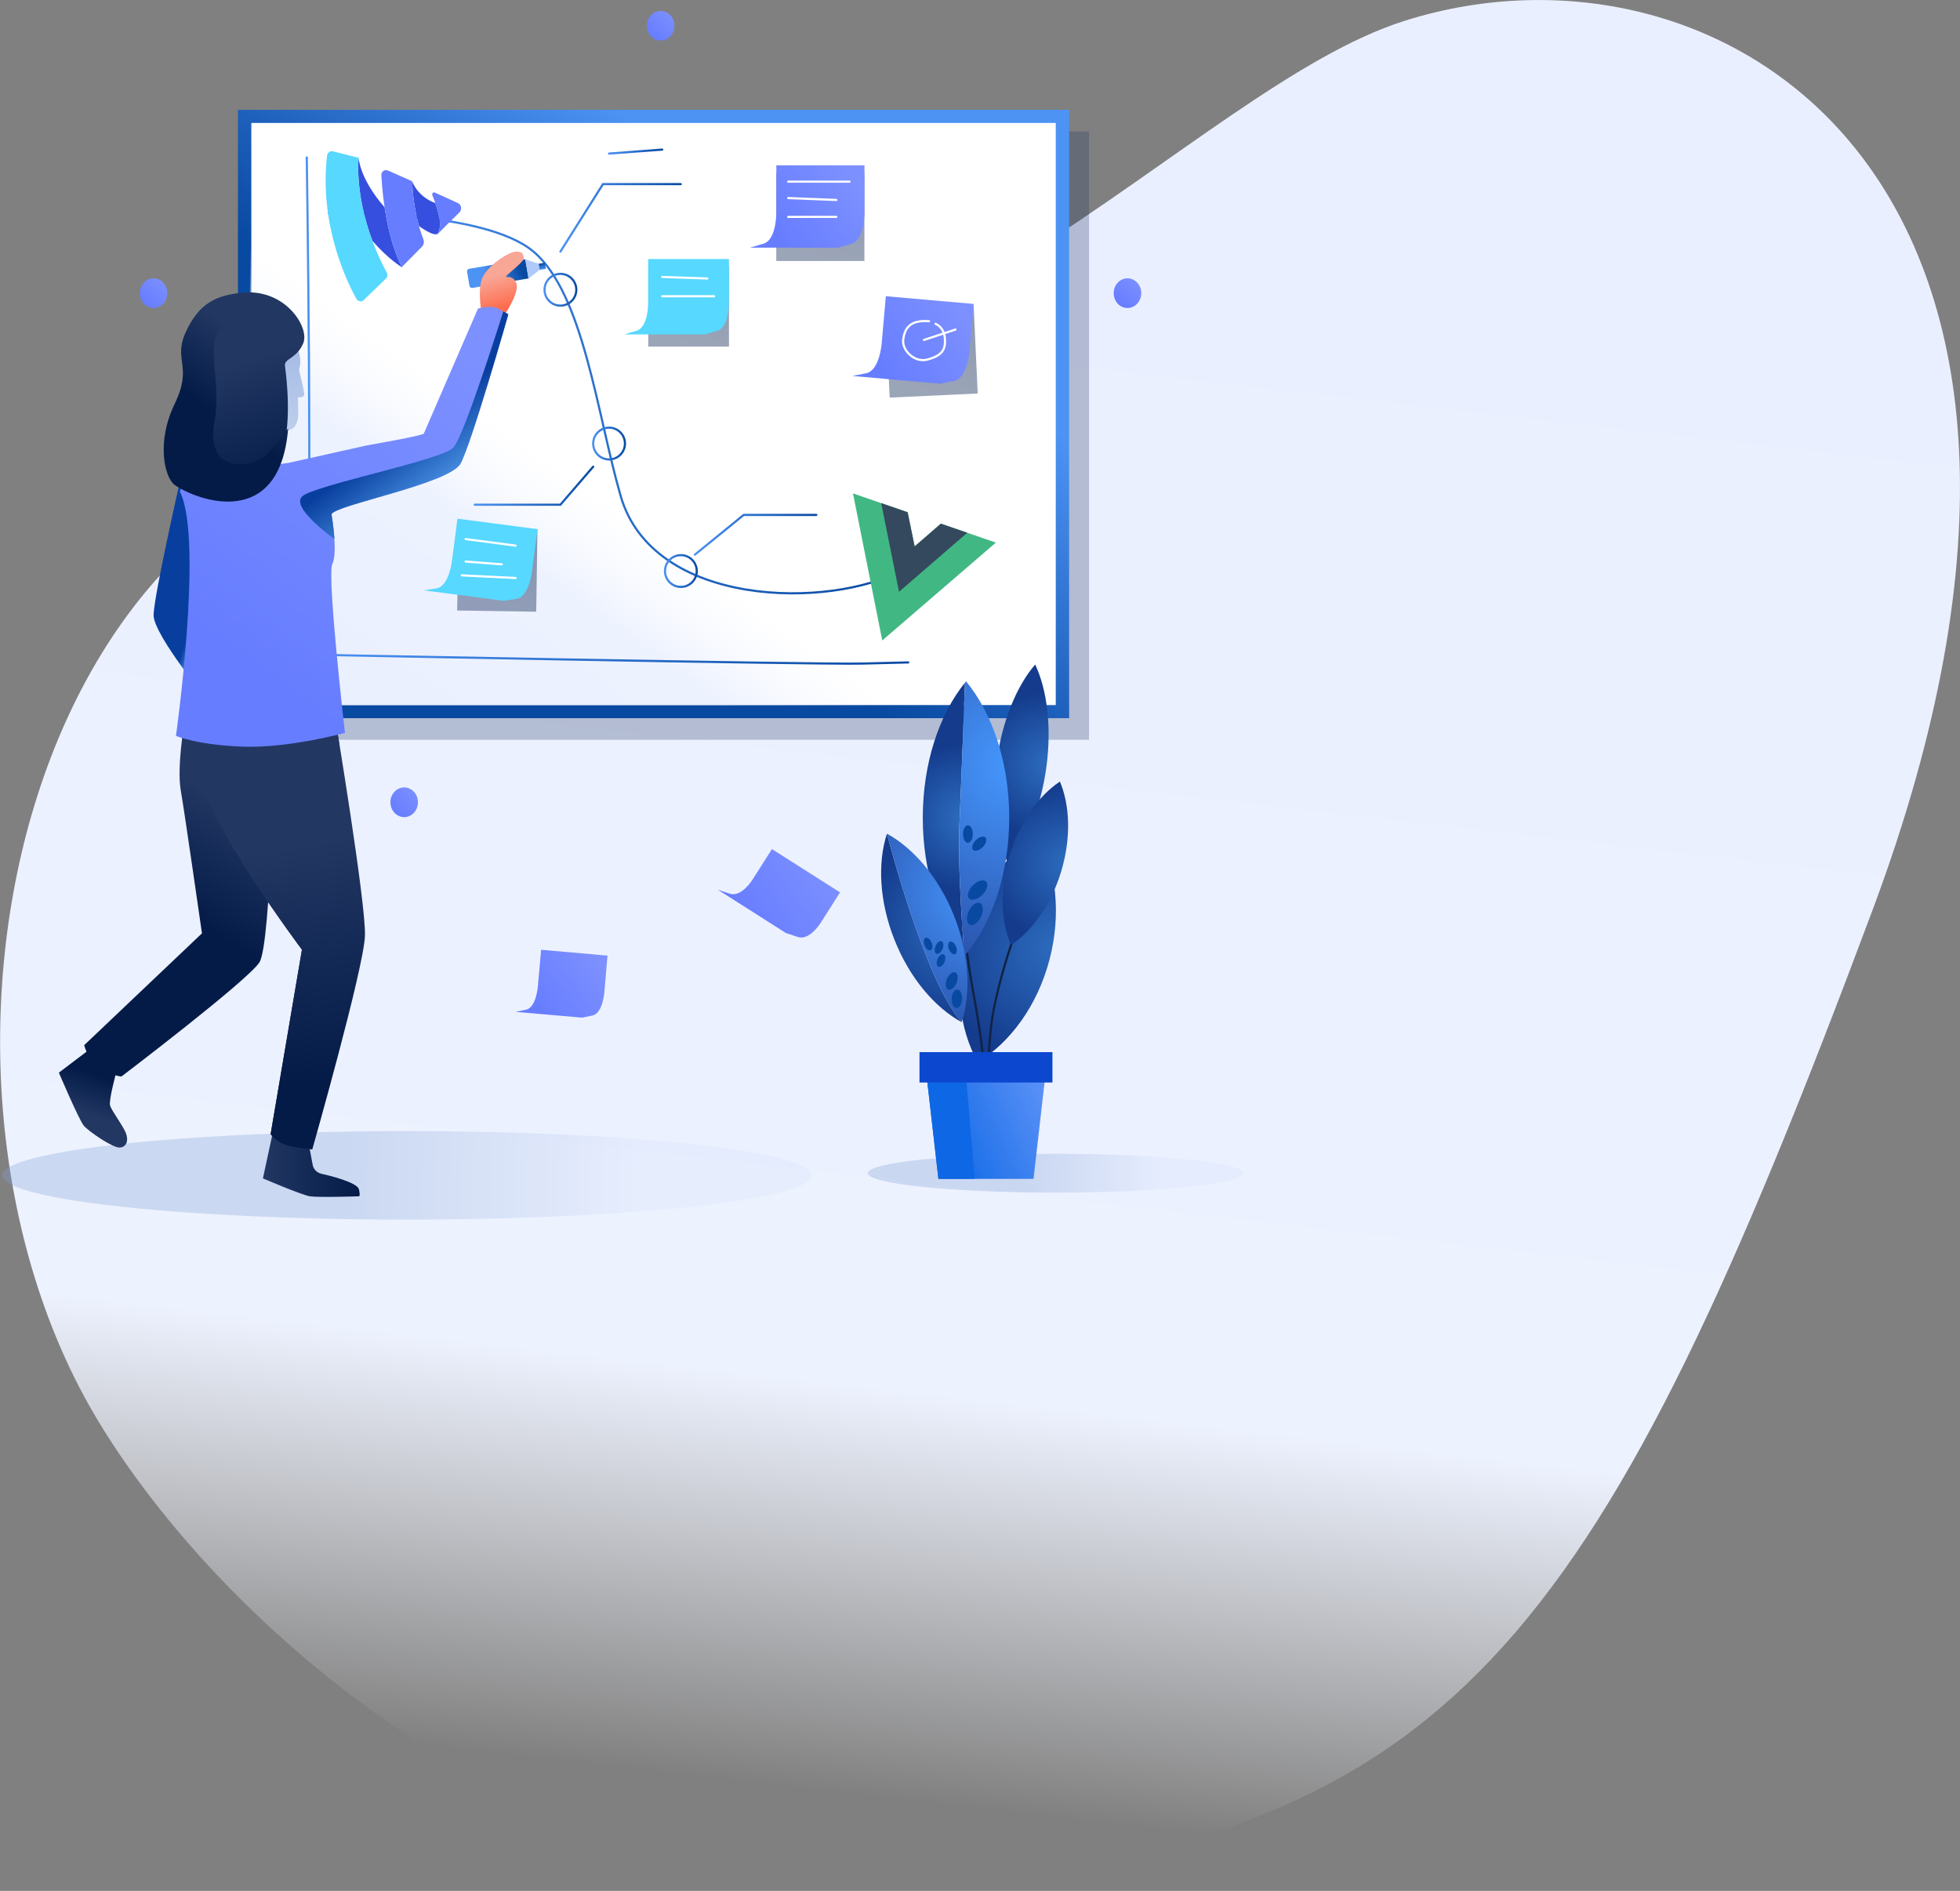 <svg xmlns="http://www.w3.org/2000/svg" width="908" height="876" viewBox="0 0 908 876">
    <rect x="0" y="0" width="908" height="876" fill="#808080" stroke="none"/>
    <defs>
        <linearGradient id="3gs4mipina" x1="48.37%" x2="37.639%" y1="10.539%" y2="93.311%">
            <stop offset="0%" stop-color="#EAEFFF"/>
            <stop offset="75.218%" stop-color="#EDF2FF"/>
            <stop offset="100%" stop-color="#F7F9FE" stop-opacity="0"/>
        </linearGradient>
        <linearGradient id="23hgtgzocb" x1="57.42%" x2="21.615%" y1="50%" y2="49.901%">
            <stop offset="0%" stop-color="#7FA0D4"/>
            <stop offset="100%" stop-color="#D6E3FA"/>
        </linearGradient>
        <linearGradient id="sdhspzp0xc" x1="57.42%" x2="21.615%" y1="50%" y2="49.911%">
            <stop offset="0%" stop-color="#7FA0D4"/>
            <stop offset="100%" stop-color="#D6E3FA"/>
        </linearGradient>
        <linearGradient id="nv53x2fb4d" x1="72.974%" x2="39.289%" y1="27.05%" y2="60.702%">
            <stop offset="0%" stop-color="#4C93F4"/>
            <stop offset="100%" stop-color="#0849A1"/>
        </linearGradient>
        <linearGradient id="wsd5hb6aee" x1="-22.898%" x2="19.397%" y1="82.066%" y2="39.471%">
            <stop offset="0%" stop-color="#EAEFFF"/>
            <stop offset="75.218%" stop-color="#EDF2FF"/>
            <stop offset="100%" stop-color="#F7F9FE" stop-opacity="0"/>
        </linearGradient>
        <linearGradient id="csi45g0lgf" x1="-.193%" x2="100.189%" y1="49.999%" y2="49.999%">
            <stop offset="0%" stop-color="#4C93F4"/>
            <stop offset="100%" stop-color="#0849A1"/>
        </linearGradient>
        <linearGradient id="7cjwerprpg" x1="-.196%" x2="100.174%" y1="50.002%" y2="50.002%">
            <stop offset="0%" stop-color="#4C93F4"/>
            <stop offset="100%" stop-color="#0849A1"/>
        </linearGradient>
        <linearGradient id="t7seyfk98h" x1="59.992%" x2="49.651%" y1="58.483%" y2="50.072%">
            <stop offset="0%" stop-color="#63B1FF"/>
            <stop offset="95%" stop-color="#083F9E"/>
        </linearGradient>
        <linearGradient id="vcpzwx6lai" x1="49.581%" x2="59.433%" y1="67.78%" y2="27.983%">
            <stop offset="0%" stop-color="#223762"/>
            <stop offset="100%" stop-color="#041B48"/>
        </linearGradient>
        <linearGradient id="vlobymlcuj" x1="0%" x2="99.993%" y1="50.007%" y2="50.007%">
            <stop offset="0%" stop-color="#223762"/>
            <stop offset="100%" stop-color="#041B48"/>
        </linearGradient>
        <linearGradient id="c9tyiquvxk" x1="62.36%" x2="50.723%" y1="18.366%" y2="53.577%">
            <stop offset="0%" stop-color="#223762"/>
            <stop offset="100%" stop-color="#041B48"/>
        </linearGradient>
        <linearGradient id="t3jdb6o9ql" x1="48.85%" x2="52.204%" y1="31.846%" y2="86.452%">
            <stop offset="0%" stop-color="#223762"/>
            <stop offset="100%" stop-color="#041B48"/>
        </linearGradient>
        <linearGradient id="p5vfkocypm" x1="49.137%" x2="51.653%" y1="31.846%" y2="86.452%">
            <stop offset="0%" stop-color="#223762"/>
            <stop offset="100%" stop-color="#041B48"/>
        </linearGradient>
        <linearGradient id="6wswwdnits" x1="137.767%" x2="3.304%" y1="8.322%" y2="68.264%">
            <stop offset="0%" stop-color="#7AA2FF"/>
            <stop offset="100%" stop-color="#0E68E5"/>
        </linearGradient>
        <linearGradient id="825ahrhqmt" x1="312.598%" x2="259.474%" y1="50.005%" y2="50.005%">
            <stop offset="0%" stop-color="#7AA2FF"/>
            <stop offset="100%" stop-color="#0E68E5"/>
        </linearGradient>
        <linearGradient id="ih2cuqjjxu" x1="113.321%" x2="91.218%" y1="-249.415%" y2="-144.737%">
            <stop offset="0%" stop-color="#4C93F4"/>
            <stop offset="100%" stop-color="#0849A1"/>
        </linearGradient>
        <linearGradient id="n950w84uiv" x1="376.316%" x2="271.637%" y1="119.01%" y2="96.866%">
            <stop offset="0%" stop-color="#4C93F4"/>
            <stop offset="100%" stop-color="#0849A1"/>
        </linearGradient>
        <linearGradient id="z99bvufsyw" x1="368.124%" x2="291.791%" y1="117.406%" y2="101.234%">
            <stop offset="0%" stop-color="#4C93F4"/>
            <stop offset="100%" stop-color="#0849A1"/>
        </linearGradient>
        <linearGradient id="k3hii58yrx" x1="413.913%" x2="337.58%" y1="127.091%" y2="110.919%">
            <stop offset="0%" stop-color="#4C93F4"/>
            <stop offset="100%" stop-color="#0849A1"/>
        </linearGradient>
        <linearGradient id="n5q70s0rqA" x1="113.627%" x2="91.406%" y1="-249.715%" y2="-144.972%">
            <stop offset="0%" stop-color="#4C93F4"/>
            <stop offset="100%" stop-color="#0849A1"/>
        </linearGradient>
        <linearGradient id="vhyzxe75iB" x1="113.627%" x2="91.353%" y1="-249.62%" y2="-144.877%">
            <stop offset="0%" stop-color="#4C93F4"/>
            <stop offset="100%" stop-color="#0849A1"/>
        </linearGradient>
        <linearGradient id="k666gfjxdC" x1="376.66%" x2="271.822%" y1="119.276%" y2="97.055%">
            <stop offset="0%" stop-color="#4C93F4"/>
            <stop offset="100%" stop-color="#0849A1"/>
        </linearGradient>
        <linearGradient id="0dww02pm5D" x1="376.66%" x2="271.917%" y1="119.329%" y2="97.108%">
            <stop offset="0%" stop-color="#4C93F4"/>
            <stop offset="100%" stop-color="#0849A1"/>
        </linearGradient>
        <linearGradient id="fifogimwiE" x1="367.887%" x2="291.644%" y1="117.347%" y2="101.198%">
            <stop offset="0%" stop-color="#4C93F4"/>
            <stop offset="100%" stop-color="#0849A1"/>
        </linearGradient>
        <linearGradient id="25xulshr0F" x1="413.743%" x2="337.431%" y1="127.068%" y2="110.918%">
            <stop offset="0%" stop-color="#4C93F4"/>
            <stop offset="100%" stop-color="#0849A1"/>
        </linearGradient>
        <linearGradient id="tux8l5nfrG" x1="47.806%" x2="53.925%" y1="30.672%" y2="90.054%">
            <stop offset="0%" stop-color="#4C93F4"/>
            <stop offset="100%" stop-color="#0849A1"/>
        </linearGradient>
        <linearGradient id="kposnfspeH" x1="-.348%" x2="100%" y1="49.829%" y2="49.829%">
            <stop offset="0%" stop-color="#4C93F4"/>
            <stop offset="100%" stop-color="#0849A1"/>
        </linearGradient>
        <linearGradient id="vcolcjl4dI" x1="47.574%" x2="58.583%" y1="35.694%" y2="87.159%">
            <stop offset="0%" stop-color="#F8A695"/>
            <stop offset="100%" stop-color="#FF6B4D"/>
        </linearGradient>
        <linearGradient id="8vxucs2qxJ" x1="75.405%" x2="29.856%" y1="3.907%" y2="85.947%">
            <stop offset="0%" stop-color="#7D90FF"/>
            <stop offset="100%" stop-color="#667DFF"/>
        </linearGradient>
        <linearGradient id="1ilakxpirK" x1="13.16%" x2="34.199%" y1="106.763%" y2="0%">
            <stop offset="0%" stop-color="#CFDDF3"/>
            <stop offset="100%" stop-color="#A1B8E3"/>
        </linearGradient>
        <linearGradient id="usgw2fobuL" x1="45.984%" x2="57.695%" y1="31.846%" y2="86.452%">
            <stop offset="0%" stop-color="#223762"/>
            <stop offset="100%" stop-color="#041B48"/>
        </linearGradient>
        <linearGradient id="yiz3pz0nrM" x1="65.1%" x2="50.884%" y1="18.366%" y2="53.577%">
            <stop offset="0%" stop-color="#223762"/>
            <stop offset="100%" stop-color="#041B48"/>
        </linearGradient>
        <linearGradient id="h8xj3lrc0N" x1="79.874%" x2="53.894%" y1="85.087%" y2="48.824%">
            <stop offset="0%" stop-color="#63B1FF"/>
            <stop offset="95%" stop-color="#083F9E"/>
        </linearGradient>
        <linearGradient id="nuz70socmO" x1="37.105%" x2="69.655%" y1="96.057%" y2="-20.132%">
            <stop offset="0%" stop-color="#223762"/>
            <stop offset="100%" stop-color="#041B48"/>
        </linearGradient>
        <linearGradient id="q6snzslmuP" x1="94.514%" x2="14.703%" y1="26.16%" y2="68.592%">
            <stop offset="0%" stop-color="#7D90FF"/>
            <stop offset="100%" stop-color="#667DFF"/>
        </linearGradient>
        <linearGradient id="3kpc4zmb5Q" x1="37.13%" x2="69.679%" y1="96.057%" y2="-20.108%">
            <stop offset="0%" stop-color="#223762"/>
            <stop offset="100%" stop-color="#041B48"/>
        </linearGradient>
        <linearGradient id="nh5wek6xyR" x1="94.514%" x2="14.703%" y1="26.013%" y2="68.706%">
            <stop offset="0%" stop-color="#7D90FF"/>
            <stop offset="100%" stop-color="#667DFF"/>
        </linearGradient>
        <linearGradient id="wky4stglyS" x1="94.514%" x2="14.703%" y1="24.823%" y2="69.635%">
            <stop offset="0%" stop-color="#7D90FF"/>
            <stop offset="100%" stop-color="#667DFF"/>
        </linearGradient>
        <linearGradient id="a7cpkt7dqT" x1="37.095%" x2="69.644%" y1="96.042%" y2="-20.139%">
            <stop offset="0%" stop-color="#223762"/>
            <stop offset="100%" stop-color="#041B48"/>
        </linearGradient>
        <linearGradient id="scpgtrypiU" x1="38.546%" x2="68.398%" y1="94.011%" y2="-21.829%">
            <stop offset="0%" stop-color="#223762"/>
            <stop offset="100%" stop-color="#041B48"/>
        </linearGradient>
        <linearGradient id="xx7taxlu4V" x1="-.897%" x2="100.897%" y1="50%" y2="50%">
            <stop offset="0%" stop-color="#4C93F4"/>
            <stop offset="100%" stop-color="#0849A1"/>
        </linearGradient>
        <linearGradient id="rskmkae8dW" x1="-.889%" x2="100.889%" y1="50%" y2="50%">
            <stop offset="0%" stop-color="#4C93F4"/>
            <stop offset="100%" stop-color="#0849A1"/>
        </linearGradient>
        <linearGradient id="k4gdaw282X" x1="-3.397%" x2="103.397%" y1="50%" y2="50%">
            <stop offset="0%" stop-color="#4C93F4"/>
            <stop offset="100%" stop-color="#0849A1"/>
        </linearGradient>
        <linearGradient id="e3i8o8kbiY" x1="-.911%" x2="100.911%" y1="50.028%" y2="50.028%">
            <stop offset="0%" stop-color="#4C93F4"/>
            <stop offset="100%" stop-color="#0849A1"/>
        </linearGradient>
        <linearGradient id="yw8ehizskZ" x1="94.514%" x2="14.703%" y1="25.928%" y2="68.773%">
            <stop offset="0%" stop-color="#7D90FF"/>
            <stop offset="100%" stop-color="#667DFF"/>
        </linearGradient>
        <linearGradient id="9jqb0koefaa" x1="-2.031%" x2="102.031%" y1="50%" y2="50%">
            <stop offset="0%" stop-color="#4C93F4"/>
            <stop offset="100%" stop-color="#0849A1"/>
        </linearGradient>
        <linearGradient id="rfoct4t8zab" x1="-1.821%" x2="101.821%" y1="50%" y2="50%">
            <stop offset="0%" stop-color="#4C93F4"/>
            <stop offset="100%" stop-color="#0849A1"/>
        </linearGradient>
        <linearGradient id="43kt1iq8eac" x1="-2.067%" x2="102.067%" y1="50%" y2="50%">
            <stop offset="0%" stop-color="#4C93F4"/>
            <stop offset="100%" stop-color="#0849A1"/>
        </linearGradient>
        <linearGradient id="z9j9qt41pad" x1="-2.162%" x2="102.162%" y1="50%" y2="50%">
            <stop offset="0%" stop-color="#4C93F4"/>
            <stop offset="100%" stop-color="#0849A1"/>
        </linearGradient>
        <linearGradient id="im38rmvfwae" x1="-2.695%" x2="102.695%" y1="50%" y2="50%">
            <stop offset="0%" stop-color="#4C93F4"/>
            <stop offset="100%" stop-color="#0849A1"/>
        </linearGradient>
        <linearGradient id="a7puqvej7af" x1="-1.776%" x2="101.776%" y1="50%" y2="50%">
            <stop offset="0%" stop-color="#4C93F4"/>
            <stop offset="100%" stop-color="#0849A1"/>
        </linearGradient>
        <linearGradient id="ajksy01tqag" x1="88.279%" x2="19.647%" y1="3.907%" y2="85.947%">
            <stop offset="0%" stop-color="#7D90FF"/>
            <stop offset="100%" stop-color="#667DFF"/>
        </linearGradient>
        <radialGradient id="hngr2udh4n" cx="100%" cy="50%" r="120.762%" fx="100%" fy="50%" gradientTransform="translate(1,0.5),scale(1,0.425),rotate(155.188),translate(-1,-0.5)">
            <stop offset="0%" stop-color="#2D6DC0"/>
            <stop offset="100%" stop-color="#143B8C"/>
        </radialGradient>
        <radialGradient id="e5v8melb6o" cx="100%" cy="50%" r="135.29%" fx="100%" fy="50%" gradientTransform="translate(1,0.5),scale(1,0.272),rotate(144.117),translate(-1,-0.5)">
            <stop offset="0%" stop-color="#2D6DC0"/>
            <stop offset="100%" stop-color="#143B8C"/>
        </radialGradient>
        <radialGradient id="ad1lr3j0lp" cx="100%" cy="50%" r="175.859%" fx="100%" fy="50%" gradientTransform="translate(1,0.5),scale(1,0.157),rotate(128.558),translate(-1,-0.5)">
            <stop offset="0%" stop-color="#2D6DC0"/>
            <stop offset="100%" stop-color="#143B8C"/>
        </radialGradient>
        <radialGradient id="t4q9j8q49q" cx="114.316%" cy="30.677%" r="379.867%" fx="114.316%" fy="30.677%" gradientTransform="translate(1.143,0.307),scale(1,0.184),rotate(96.197),translate(-1.143,-0.307)">
            <stop offset="0%" stop-color="#4698FF"/>
            <stop offset="100%" stop-color="#2B56B0"/>
        </radialGradient>
        <radialGradient id="x3zmun9yvr" cx="100%" cy="50%" r="122.131%" fx="100%" fy="50%" gradientTransform="translate(1,0.5),scale(1,0.4),rotate(153.833),translate(-1,-0.5)">
            <stop offset="0%" stop-color="#2D6DC0"/>
            <stop offset="100%" stop-color="#143B8C"/>
        </radialGradient>
        <radialGradient id="pxiux1kfcy" cx="100%" cy="50%" r="120.674%" fx="100%" fy="50%" gradientTransform="translate(1,0.5),scale(1,0.427),rotate(155.279),translate(-1,-0.5)">
            <stop offset="0%" stop-color="#2D6DC0"/>
            <stop offset="100%" stop-color="#143B8C"/>
        </radialGradient>
        <radialGradient id="o7zbx5ffnz" cx="114.316%" cy="30.677%" r="167.675%" fx="114.316%" fy="30.677%" gradientTransform="translate(1.143,0.307),scale(1,0.427),rotate(104.156),translate(-1.143,-0.307)">
            <stop offset="0%" stop-color="#4698FF"/>
            <stop offset="100%" stop-color="#2B56B0"/>
        </radialGradient>
    </defs>
    <g fill="none" fill-rule="evenodd">
        <g>
            <g transform="translate(-1115, -286) translate(1115, 286)">
                <path fill="url(#3gs4mipina)" d="M219.055 202.629c206.89 1.243 333.03-161.602 431.442-192.916C798.358-37.295 993.41 84.426 867.62 421.232 741.83 758.038 676.676 843.714 450.2 872.45 268.837 895.453 109.212 763.664 45.605 658.487c-99.505-164.56-33.502-457.102 173.45-455.858z"/>
                <ellipse cx="188.5" cy="544.5" fill="url(#23hgtgzocb)" opacity=".313" rx="187.5" ry="20.5" transform="translate(188.5, 544.5) rotate(-180) translate(-188.5, -544.5)"/>
                <ellipse cx="489" cy="543.5" fill="url(#sdhspzp0xc)" opacity=".313" rx="87" ry="9" transform="translate(489, 543.5) rotate(-180) translate(-489, -543.5)"/>
                <path fill="#223762" d="M114.71 60.89H504.51V342.71H114.71z" opacity=".278"/>
                <path fill="url(#nv53x2fb4d)" d="M110.22 50.89H495.29V332.71H110.22z"/>
                <path fill="#FFF" d="M116.43 56.96H489.1V326.63H116.43z"/>
                <path fill="url(#wsd5hb6aee)" d="M116.42 56.96L489.09 326.63 114.23 326.63z"/>
                <path stroke="url(#csi45g0lgf)" stroke-linecap="round" d="M152.34 98.8s71.55-1.85 94.8 17.76c23.25 19.61 29.47 75.44 40.42 113.31 14.95 51.6 96.81 52.466 130.81 34.116"/>
                <g fill-rule="nonzero">
                    <g>
                        <path fill="#364FDE" d="M18.315 43.96c-4.757-23.52-.25-38.955-.25-38.955s-1.206 9.395 8.272 24.54c-.12 18.773 3.575 28.566 3.575 28.566l.76-.56-.76.662s-5.62-4.587-11.597-14.253zM40.718 40.63c2.274 2.29 4.395 3.876 5.929 4.63l-.027-.014s1.72.617 2.025.206c2.098-2.222 2.611-6.362 1.213-14.144-8-4.568-9.01-11.689-9.01-11.689s-1.441 9.887-.13 21.01z" transform="translate(183.695, 101.13) rotate(-9) translate(-183.695, -101.13) translate(152.695, 65.701)"/>
                        <path fill="#56D8FF" d="M18.065 5.005s-6.582 22.54 4.556 54.65c.304.926 0 1.955-.81 2.572l-11.746 8.234c-1.114.823-2.734.308-3.24-1.03C3.686 60.89-4.92 32.587 3.787 1.61 4.192.374 5.51-.347 6.724.168l11.34 4.837z" transform="translate(183.695, 101.13) rotate(-9) translate(-183.695, -101.13) translate(152.695, 65.701)"/>
                        <path fill="#667DFF" d="M40.544 50.289L29.912 58.11s-5.67-15.026-2.734-43.535c.203-1.646 1.924-2.47 3.341-1.646l10.329 6.69s-2.025 13.893.911 27.273c.304 1.337-.202 2.675-1.215 3.396zM60.188 32.896l-9.822-6.484c-.608-.412-1.519.206-1.316.926 2.328 10.395 2.025 15.54-.406 18.114-.303.411-2.025-.206-2.025-.206 1.62.823 2.025.412 2.025.412 1.62-1.236 7.696-5.661 11.544-8.337 1.519-1.132 1.519-3.396 0-4.425z" transform="translate(183.695, 101.13) rotate(-9) translate(-183.695, -101.13) translate(152.695, 65.701)"/>
                    </g>
                </g>
                <g fill-rule="nonzero">
                    <path fill="#41B883" d="M56 0L70 0 35 60 0 0 26.775 0 35 13.913 43.05 0z" transform="translate(418.485, 268.34) rotate(19) translate(-418.485, -268.34) translate(383.485, 238.34)"/>
                    <path fill="#35495E" d="M13.825 0L35 36.174 56 0 43.05 0 35 13.913 26.775 0z" transform="translate(418.485, 268.34) rotate(19) translate(-418.485, -268.34) translate(383.485, 238.34)"/>
                </g>
                <path stroke="url(#7cjwerprpg)" stroke-linecap="round" d="M142.12 72.94s2.63 178.46 0 204.36l-2.63 25.9s238.51 4.73 259.89 4.21l21.38-.53"/>
                <path fill="url(#t7seyfk98h)" d="M82.89 225.11s-11.37 50-11.74 59.64c-.37 9.64 29.14 44.75 29.14 44.75l13.95-66-31.35-38.39z"/>
                <path fill="url(#vcpzwx6lai)" d="M41.69 486l-14.42 10.92s9.29 21.86 11.54 24.55c2.25 2.69 13.51 10.41 16.7 10.15 3.19-.26 4.14-3.31 2.79-6.75-1.35-3.44-6.58-10.26-7.3-12.69-.72-2.43 2.87-15.43 2.87-15.43L41.69 486z"/>
                <path fill="url(#vlobymlcuj)" d="M126.56 523.83l-4.76 22.08s17.84 7.68 21.82 8.3c3.98.62 22.66 0 22.66 0s.75 0 0-3.24-14.07-6.48-17.43-7.22c-2.04-.452-3.613-2.077-4-4.13l-1.61-8.57-16.68-7.22z"/>
                <path fill="url(#c9tyiquvxk)" d="M85.34 335.26s-3.45 20.17-1.6 30.88c1.85 10.71 9.82 66.24 9.82 66.24L39 484.19s2.49 9.67 9.46 12.25c6.97 2.58 7.84 2.24 7.84 2.24s58.4-44.37 63.88-52.84c5.48-8.47 7.11-105.73 7.11-105.73l-41.95-4.85z"/>
                <path fill="url(#t3jdb6o9ql)" d="M97.19 328c-1.953 11.224-2.814 22.61-2.57 34 .5 18.12 45.27 77.95 45.27 77.95l-14.51 85.46s3.31 4.9 11.28 6l8 1.11s23.91-84 24.41-99-13.7-100.23-13.7-100.23L97.19 328z"/>
                <path fill="url(#p5vfkocypm)" d="M110.21 357.38c6.22-.47 29.39-7 47.07-12.24-1.17-7.27-1.94-11.9-1.94-11.9L97.17 328c-1.953 11.224-2.814 22.61-2.57 34 .5 18.12 45.27 77.95 45.27 77.95l-14.5 85.45c1.95 2.44 4.592 4.231 7.58 5.14 4.34-10.42 11.08-27.77 12.31-37.78 1.84-15-3.42-31.28-1.07-44.42 2.35-13.14 14.73-14.46 14.27-20-.46-5.54-10.05-3.42-20.31-7.89-10.26-4.47-30.76-37.85-35.22-46.79-4.46-8.94-3.15-15.49 7.28-16.28z"/>
                <g transform="translate(408.192, 307.84)">
                    <path fill="url(#hngr2udh4n)" d="M39.261 126.582c-5.628 21.348-3.06 42.334 5.504 57.663 15.01-9.109 27.598-26.1 33.226-47.448 5.628-21.347 3.06-42.334-5.504-57.663-15.003 9.115-27.621 26.106-33.226 47.448z"/>
                    <path stroke="#124" stroke-linecap="round" stroke-linejoin="round" d="M61.668 125.73c-3.527 9.919-6.445 20.044-8.735 30.32-4.072 17.89-3.042 39.167-3.042 39.167M37.941 119.58s2.445 20.526 5.457 36.345c3.013 15.82 5.054 36.694 5.054 36.694"/>
                    <path fill="url(#e5v8melb6o)" d="M53.613 44.482c-2.557 18.702-.337 35.96 5.179 47.62 8.445-9.754 15.21-25.78 17.755-44.483 2.545-18.702.337-35.96-5.179-47.619-8.427 9.765-15.198 25.792-17.755 44.482z"/>
                    <path fill="url(#ad1lr3j0lp)" d="M36.266 74.494c.77-17.121 1.912-48.033 2.563-66.048C26.945 23.153 19.3 45.69 19.3 70.99c0 25.01 7.45 47.305 19.092 62.024-1.26-17.275-2.829-42.932-2.125-58.52z"/>
                    <path fill="url(#t4q9j8q49q)" d="M59.342 70.99c0-25.667-7.836-48.5-20.01-63.19-.171.208-.337.432-.503.646-.65 18.015-1.775 48.92-2.563 66.048-.698 15.59.865 41.246 2.155 58.521.307.385.592.793.911 1.184 12.18-14.707 20.01-37.54 20.01-63.208z"/>
                    <path fill="url(#x3zmun9yvr)" d="M59.472 88.521c-4.61 15.388-4.018 30.486.64 41.482 9.942-6.623 18.743-18.903 23.353-34.291 4.61-15.388 4.013-30.515-.639-41.482-9.937 6.617-18.737 18.903-23.354 34.291z"/>
                    <path fill="url(#6wswwdnits)" d="M70.599 238.303L26.543 238.303 20.003 181.209 77.139 181.209z"/>
                    <path fill="url(#825ahrhqmt)" d="M20.003 181.209L26.543 238.303 43.398 238.303 38.521 181.209z"/>
                    <path fill="#0C47CF" d="M17.772 179.581H79.37V193.649H17.772z"/>
                    <ellipse cx="40.208" cy="78.543" fill="url(#ih2cuqjjxu)" rx="2.267" ry="4.048"/>
                    <ellipse cx="45.452" cy="83.008" fill="url(#n950w84uiv)" rx="4.048" ry="2.267" transform="translate(45.452, 83.008) rotate(-45) translate(-45.452, -83.008)"/>
                    <ellipse cx="44.715" cy="104.493" fill="url(#z99bvufsyw)" rx="5.551" ry="3.113" transform="translate(44.715, 104.493) rotate(-45) translate(-44.715, -104.493)"/>
                    <ellipse cx="43.433" cy="115.568" fill="url(#k3hii58yrx)" rx="5.551" ry="3.113" transform="translate(43.433, 115.568) rotate(-65.03) translate(-43.433, -115.568)"/>
                    <path fill="url(#pxiux1kfcy)" d="M6.177 127.517c7.031 17.755 18.697 31.367 31.131 38.185-17.222-19.453-34.61-87.325-34.61-87.325-4.392 13.482-3.552 31.409 3.48 49.14z"/>
                    <path fill="url(#o7zbx5ffnz)" d="M33.828 116.556C26.797 98.801 15.132 85.19 2.698 78.371c0 0 17.388 67.872 34.61 87.326 4.391-13.5 3.551-31.403-3.48-49.14z"/>
                    <ellipse cx="21.772" cy="129.49" fill="url(#n5q70s0rqA)" rx="1.752" ry="3.119" transform="translate(21.772, 129.49) rotate(-22.73) translate(-21.772, -129.49)"/>
                    <ellipse cx="33.046" cy="131.297" fill="url(#vhyzxe75iB)" rx="1.752" ry="3.119" transform="translate(33.046, 131.297) rotate(-22.73) translate(-33.046, -131.297)"/>
                    <ellipse cx="26.833" cy="131.114" fill="url(#k666gfjxdC)" rx="3.119" ry="1.752" transform="translate(26.833, 131.114) rotate(-67.73) translate(-26.833, -131.114)"/>
                    <ellipse cx="27.749" cy="137.143" fill="url(#0dww02pm5D)" rx="3.119" ry="1.752" transform="translate(27.749, 137.143) rotate(-67.73) translate(-27.749, -137.143)"/>
                    <ellipse cx="32.71" cy="146.612" fill="url(#fifogimwiE)" rx="4.285" ry="2.403" transform="translate(32.71, 146.612) rotate(-67.73) translate(-32.71, -146.612)"/>
                    <ellipse cx="35.091" cy="154.869" fill="url(#25xulshr0F)" rx="4.285" ry="2.403" transform="translate(35.091, 154.869) rotate(-87.76) translate(-35.091, -154.869)"/>
                </g>
                <path fill="url(#tux8l5nfrG)" d="M227.177 113.078h6.66c.313 0 .613.125.834.346.222.221.346.521.346.834v26.37h-9v-26.37c0-.313.124-.613.346-.834.22-.221.521-.346.834-.346h-.02z" transform="translate(230.517, 126.853) rotate(-99.62) translate(-230.517, -126.853)"/>
                <path fill="#AFCAFA" d="M244.85 129.01L250.02 125.03 249.57 122.19 243.34 120.12z"/>
                <path fill="url(#kposnfspeH)" d="M249.793 121.899H252.663V124.829H249.793z" transform="translate(251.228, 123.364) rotate(-99.62) translate(-251.228, -123.364)"/>
                <path fill="url(#vcolcjl4dI)" d="M223.13 144.93s-1.89-9.34 0-15.37c1.89-6.03 12.65-13.12 16.08-13 3.43.12 3.07 1.42 3.43 3 .36 1.58-7.64 7.44-8.16 8.44-.52 1 3-1.06 4.73 3.19 1.73 4.25-5.91 15.35-5.91 15.35l-10.17-1.61z"/>
                <path fill="url(#8vxucs2qxJ)" d="M133.55 214.46l36.3-8.1c1-.2 26.07-4.55 26.48-5.49l25.1-57.9s6.07-2 10.05.31l4 2.34s-17 59.63-22.13 69.09c-5.13 9.46-58.55 19.27-59.8 23.56 0 0 3.07 17.63.43 22.89-2.64 5.26 5.83 78.36 5.83 78.36s-26.37 7.25-47.75 6.37c-21.38-.88-30.54-5-30.54-5s12.72-90.48 2-112.72c-3.19-6.54 50.03-13.71 50.03-13.71z"/>
                <path fill="url(#1ilakxpirK)" d="M90.45 157.6c5.89-7.32 35.19-11.75 37.12-10.94 1.93.81 13.18 14.01 11.36 22.88-.14.673-.26 1.356-.364 2.046.48 1.927 2.18 8.832 2.394 10.864.166 1.577-1.69 1.702-2.952 1.609.098 4.358.325 8.037-.038 9.921-1.18 6.01-3.89 4.52-8.11 6.87l.25 10.15s-.2 1.75-8.32 3c-4.676.67-9.437-.36-13.42-2.9l.62-5.21-.45-.25c-9.23-5.71-15.09-16.8-15.09-16.8s-9.52 2.98-10.45-2.18c-.69-4.08 2.98-10.56 6-12.69 1.994-1.407 1.115-1.117.287-.758l-.14.062c-.256.114-.49.225-.61.284l-.055.026-.032.016s-3.89-8.68 2-16z"/>
                <path fill="url(#usgw2fobuL)" d="M140.49 159c-3.06 7.28-8.9 7-8.47 10.43 10 78.2-38.38 61.23-50.29 53-4.62-3.21-8.49-19.37-.15-36.57 8.54-17.61-.75-19.71 5-32.59 5.75-12.88 13.6-16.43 25.5-17.66 20.07-2.12 31.47 16.09 28.41 23.39z"/>
                <path fill="url(#yiz3pz0nrM)" d="M124 210c-4.83 5-12.36 6-17.39 4.48-5.03-1.52-9.66-6.8-7.15-19.74 2.51-12.94-1.74-29.56 0-36.9s9.27-15.45 21.06-18.16c2.735-.57 5.544-.699 8.32-.38-5.112-2.814-10.973-3.967-16.77-3.3-12.17 1.25-20.14 4.85-26.08 18-5.94 13.15 3.58 15.31-5.15 33.32-8.53 17.58-4.57 34.1.16 37.39 10.49 7.29 48.7 21.18 52.49-26.29-2.91 4.06-6.08 7.929-9.49 11.58z"/>
                <path fill="url(#h8xj3lrc0N)" d="M213.37 214.71c5.17-9.46 22.13-69.09 22.13-69.09l-2.34-1.38s-17.93 57.5-23.16 63.16c-5.23 5.66-64 17.35-69.92 22.47-5.92 5.12 14.87 19.85 14.87 19.85-.38-5.84-1.36-11.45-1.36-11.45 1.23-4.27 54.61-14.1 59.78-23.56z"/>
                <path fill="url(#nuz70socmO)" d="M359.62 80.07H400.45V120.9H359.62z" opacity=".45"/>
                <path fill="url(#q6snzslmuP)" d="M347.42 114.73l6.23-1.82c6.23-1.82 6-14.74 6-14.74V76.58h40.83v21.6s.25 12.92-6 14.74l-6.23 1.82-40.83-.01z"/>
                <path fill="url(#3kpc4zmb5Q)" d="M411.187 142.443H452.017V183.273H411.187z" opacity=".45" transform="translate(431.602, 162.858) rotate(-2.67) translate(-431.602, -162.858)"/>
                <path fill="url(#nh5wek6xyR)" d="M394.89 174.18l6.36-1.27c6.36-1.27 7.24-14.16 7.24-14.16l1.89-21.52 40.68 3.57-1.89 21.52s-.88 12.89-7.24 14.16l-6.36 1.27-40.68-3.57z"/>
                <path fill="url(#wky4stglyS)" d="M238.89 468.76l4.81-1c4.81-1 5.5-11 5.5-11l1.48-16.76 30.75 2.7-1.43 16.74s-.69 10-5.5 11l-4.81 1-30.8-2.68z"/>
                <path fill="url(#a7cpkt7dqT)" d="M300.32 123.18H337.71V160.57H300.32z" opacity=".45"/>
                <path fill="#56D8FF" d="M289.14 154.92l5.7-1.66c5.7-1.66 5.47-13.49 5.47-13.49V120h37.39v19.78s.23 11.83-5.47 13.49l-5.7 1.66-37.39-.01z"/>
                <path fill="url(#scpgtrypiU)" d="M212.08 244.861H248.7V283.111H212.08z" opacity=".45" transform="translate(230.39, 263.986) rotate(0.86) translate(-230.39, -263.986)"/>
                <path fill="#56D8FF" d="M196.32 273.48l5.87-.91c5.87-.91 7.18-12.67 7.18-12.67l2.56-19.61 37.07 4.85-2.56 19.61s-1.31 11.76-7.18 12.67l-5.87.91-37.07-4.85z"/>
                <path stroke="url(#xx7taxlu4V)" stroke-linecap="round" d="M259.62 116.56L279.33 85.3 315.38 85.3"/>
                <path stroke="url(#rskmkae8dW)" stroke-linecap="round" d="M321.92 256.95L344.52 238.55 378.17 238.55"/>
                <circle cx="259.62" cy="134.23" r="7.36" stroke="url(#k4gdaw282X)" stroke-linecap="round"/>
                <circle cx="282.16" cy="205.48" r="7.36" stroke="url(#k4gdaw282X)" stroke-linecap="round"/>
                <circle cx="315.42" cy="264.54" r="7.36" stroke="url(#k4gdaw282X)" stroke-linecap="round"/>
                <path stroke="url(#e3i8o8kbiY)" stroke-linecap="round" d="M274.8 216.2L259.62 233.81 219.93 233.81"/>
                <path fill="url(#yw8ehizskZ)" d="M332.49 412.14L338 414c5.56 1.88 10.7-6.64 10.7-6.64l8.92-14 31.55 20.05-8.92 14s-5.14 8.52-10.7 6.64l-5.55-1.86-31.51-20.05z"/>
                <path stroke="#FFF" stroke-linecap="round" d="M365.16 84.15L393.55 84.15M365.16 91.76L387.44 92.63M365.16 100.48L387.44 100.48M306.78 128.31L327.7 129.01M306.78 137.24L330.85 137.24M430.41 148.81c-9.66-.79-11.43 4.15-12 8.68-.57 4.53 5.06 10.91 11.57 9 6.51-1.91 8.15-4.46 7.75-9.78-.4-5.32-4.34-6.7-4.34-6.7M428.04 157.49L442.64 152.66M215.72 249.72L238.85 252.78M215.72 260.14L232.47 261.45M213.88 266.54L238.85 267.76"/>
                <path stroke="url(#9jqb0koefaa)" stroke-linecap="round" d="M282.16 71.14L306.78 69.3"/>
                <path stroke="url(#rfoct4t8zab)" stroke-linecap="round" d="M282.16 77.71L309.61 77.71"/>
                <path stroke="url(#43kt1iq8eac)" stroke-linecap="round" d="M346.36 226.23L370.55 226.23"/>
                <path stroke="url(#z9j9qt41pad)" stroke-linecap="round" d="M347.42 232.4L370.55 232.4"/>
                <path stroke="url(#im38rmvfwae)" stroke-linecap="round" d="M224.1 226.23L242.65 226.23"/>
                <path stroke="url(#a7puqvej7af)" stroke-linecap="round" d="M224.1 220.97L252.26 220.97"/>
                <ellipse cx="306.06" cy="11.93" fill="url(#ajksy01tqag)" rx="6.38" ry="6.88"/>
                <ellipse cx="522.32" cy="135.81" fill="url(#ajksy01tqag)" rx="6.38" ry="6.88"/>
                <ellipse cx="71.15" cy="135.81" fill="url(#ajksy01tqag)" rx="6.38" ry="6.88"/>
                <ellipse cx="187.25" cy="371.66" fill="url(#ajksy01tqag)" rx="6.38" ry="6.88"/>
            </g>
        </g>
    </g>
</svg>
